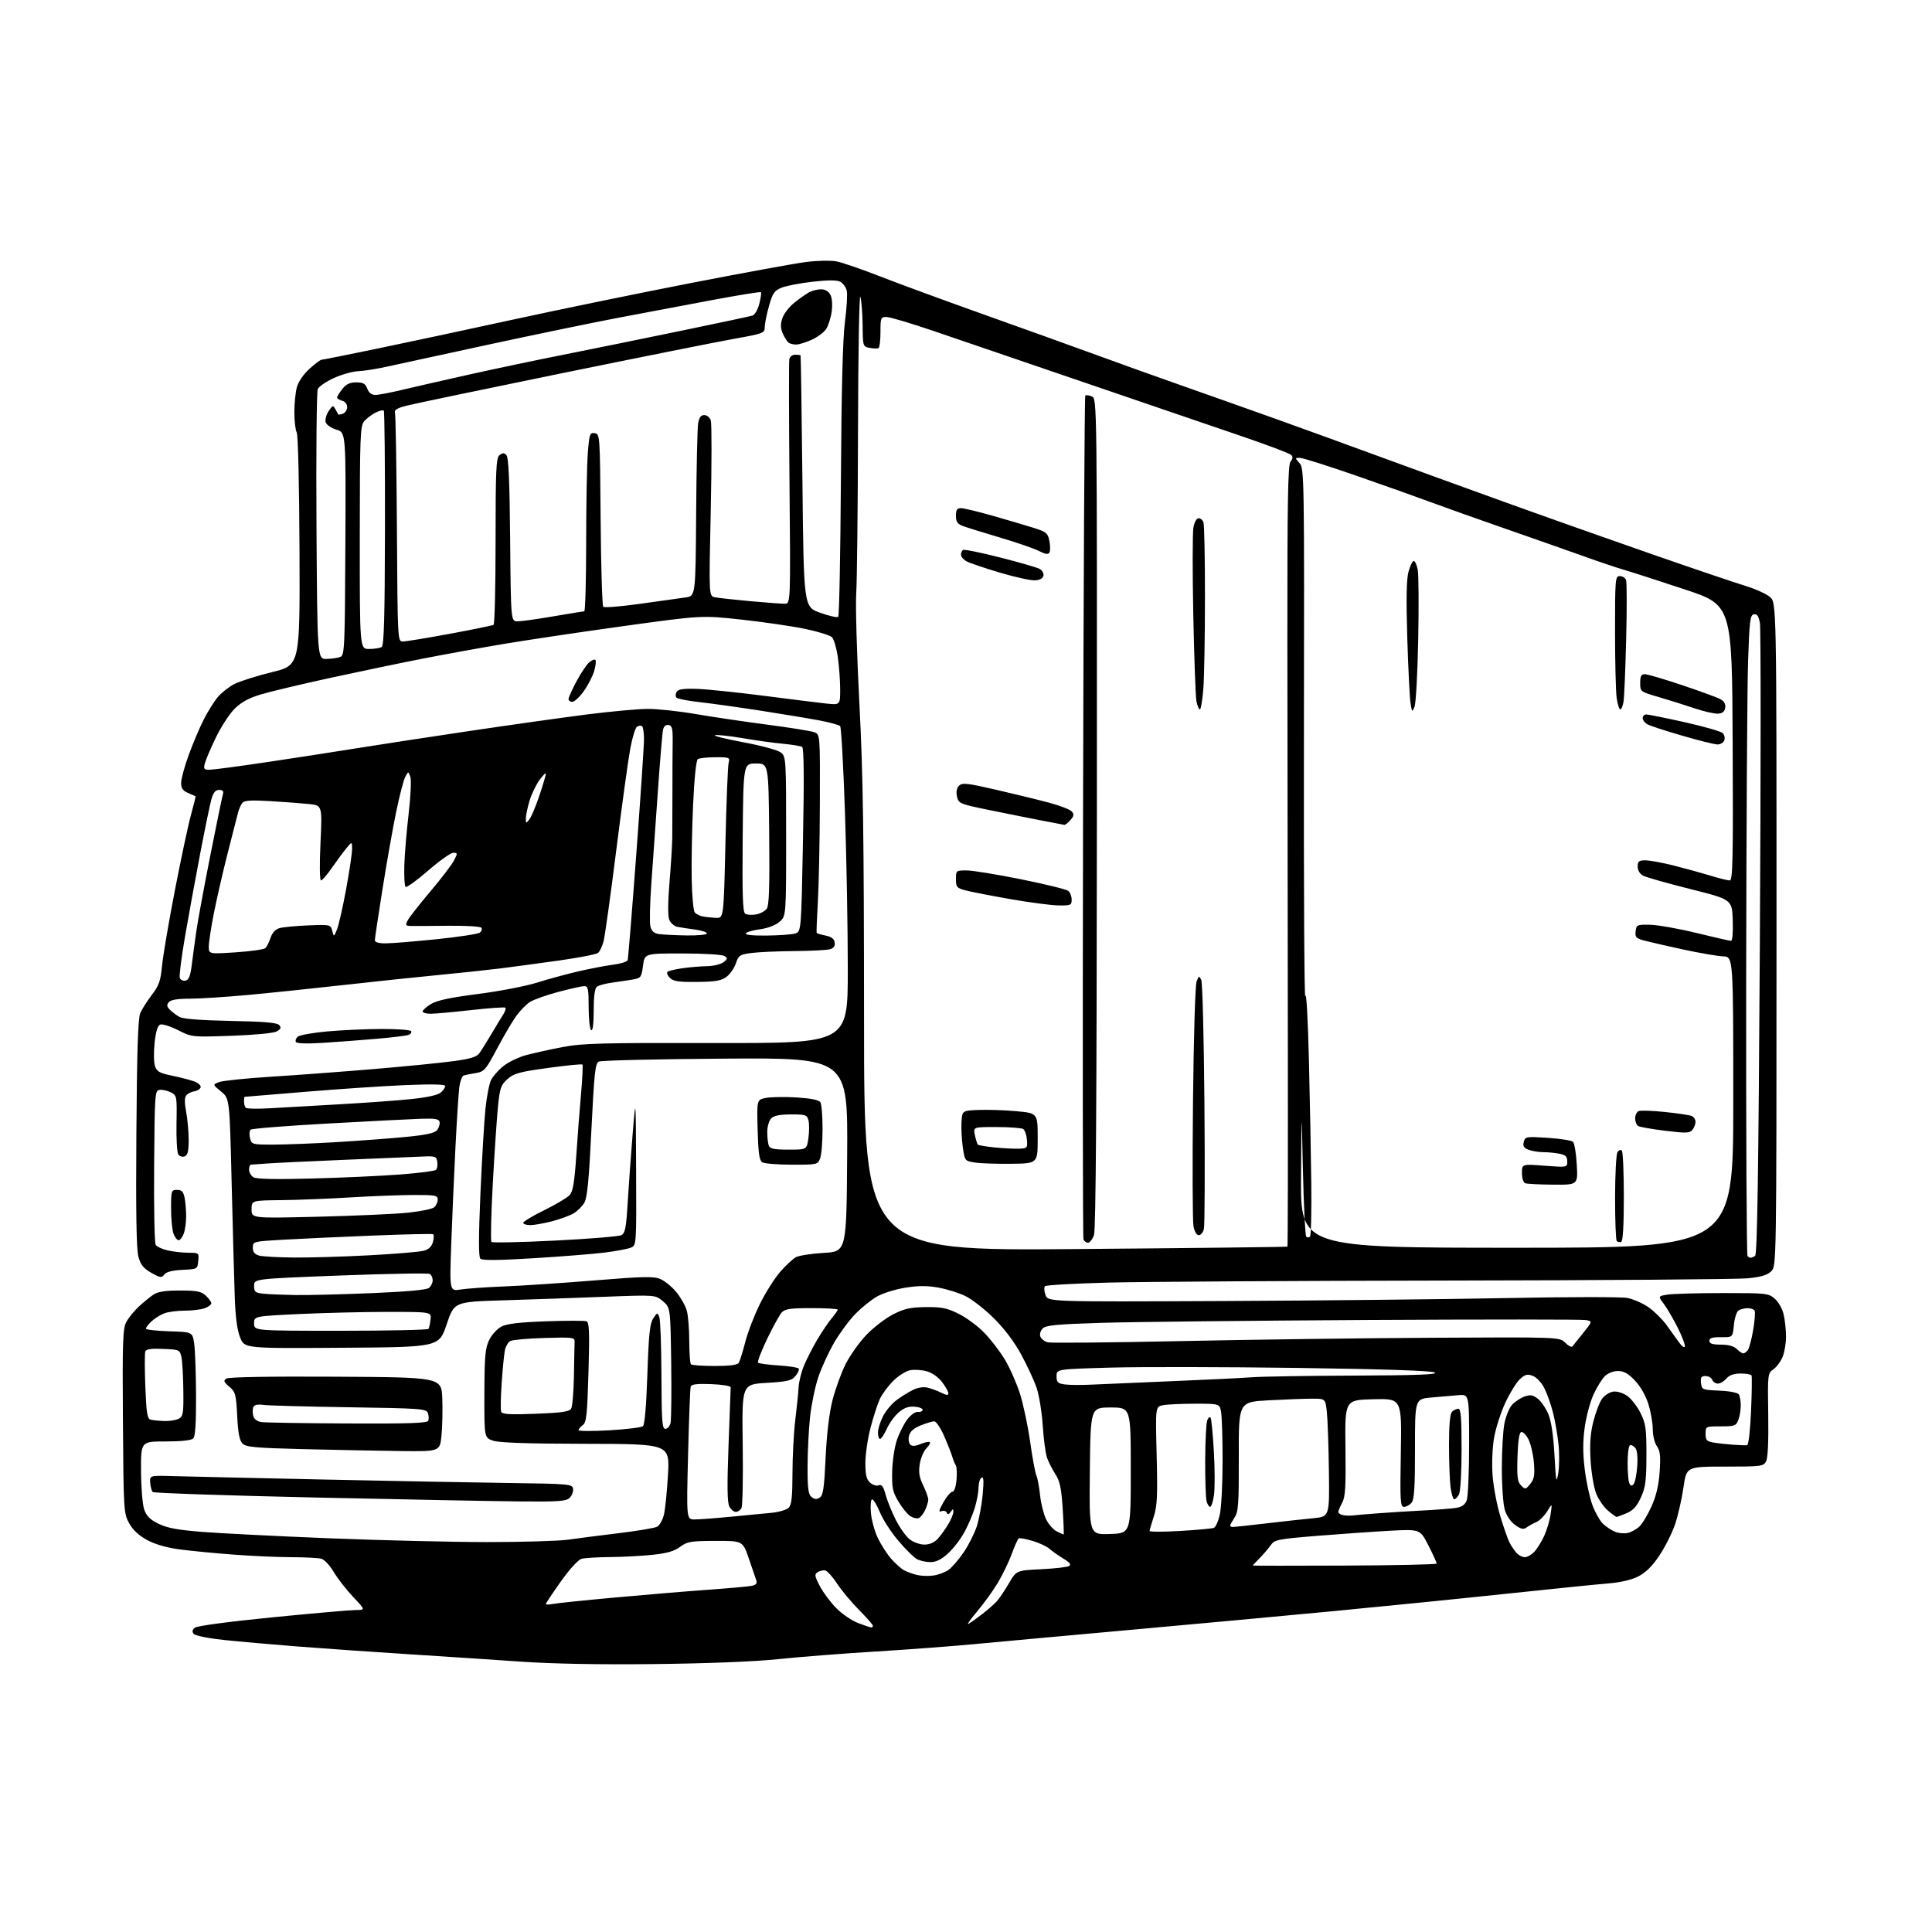 <?xml version="1.0" encoding="UTF-8" standalone="no"?>
<svg 
  version="1.1" 
  xmlns="http://www.w3.org/2000/svg" 
  xmlns:xlink="http://www.w3.org/1999/xlink" 
  xmlns:svg="http://www.w3.org/2000/svg"
  xmlns:rdf="http://www.w3.org/1999/02/22-rdf-syntax-ns#"
  xmlns:cc="http://creativecommons.org/ns#"
  xmlns:dc="http://purl.org/dc/elements/1.1/"
  viewBox="0 0 768 768"
  width="768"
  height="768"
>
<style>svg {background-color: white; }</style>"
<path stroke="none" fill="black" fill-rule="evenodd" d="M260.50,661.49C238.17,661.74 219.81,661.41 207.00,660.52C196.28,659.78 176.03,658.44 162.00,657.55C147.97,656.66 128.18,655.28 118.00,654.48C107.83,653.68 94.67,652.52 88.77,651.89C82.80,651.25 77.58,650.19 77.00,649.50C76.28,648.63 76.41,647.90 77.45,647.04C78.33,646.31 90.72,644.65 108.21,642.92C124.32,641.32 139.25,640.02 141.40,640.01C145.29,640.00 145.29,640.00 140.33,634.75C137.60,631.86 134.15,627.41 132.65,624.86C131.15,622.29 128.94,619.95 127.72,619.62C126.50,619.29 121.20,619.02 115.95,619.01C110.70,619.01 100.35,618.55 92.95,617.99C85.55,617.44 75.88,616.51 71.46,615.92C66.27,615.23 61.68,613.91 58.48,612.18C55.17,610.38 52.81,608.18 51.33,605.50C49.18,601.60 49.12,600.50 48.86,565.00C48.64,533.02 48.81,528.13 50.22,525.50C51.10,523.85 53.33,521.11 55.16,519.40C57.00,517.70 59.61,515.56 60.97,514.65C62.76,513.46 65.68,513.00 71.53,513.00C78.29,513.00 79.98,513.34 81.81,515.04C83.02,516.16 84.00,517.52 84.00,518.06C84.00,518.61 82.85,519.49 81.43,520.02C80.02,520.56 76.45,521.00 73.50,521.00C70.55,521.00 66.86,521.48 65.32,522.07C63.77,522.65 61.49,524.08 60.25,525.24C59.01,526.40 58.00,527.70 58.00,528.14C58.00,528.57 62.16,529.05 67.25,529.21C76.50,529.50 76.50,529.50 77.18,534.00C77.55,536.48 77.89,545.72 77.93,554.55C77.98,565.79 77.64,570.96 76.80,571.80C76.03,572.57 72.09,573.00 65.80,573.00C56.00,573.00 56.00,573.00 56.06,584.75C56.09,591.21 56.65,598.08 57.31,600.00C58.21,602.64 59.61,604.05 63.00,605.71C66.42,607.40 70.62,608.18 80.50,608.96C87.65,609.53 110.38,610.67 131.00,611.50C151.62,612.32 179.89,613.00 193.81,613.00C207.73,613.00 222.13,612.57 225.81,612.05C229.49,611.52 238.57,610.36 245.98,609.46C253.39,608.56 260.24,607.41 261.20,606.90C262.15,606.38 263.36,604.29 263.89,602.23C264.41,600.18 265.15,592.99 265.53,586.25C266.22,574.00 266.22,574.00 232.86,573.94C209.67,573.90 198.43,573.52 196.00,572.69C192.50,571.49 192.50,571.49 192.55,553.99C192.60,539.15 192.88,535.93 194.44,532.71C195.44,530.62 197.64,528.20 199.32,527.34C201.51,526.20 206.48,525.61 217.09,525.24C225.19,524.95 232.42,524.95 233.16,525.23C234.24,525.64 234.39,529.50 233.93,545.50C233.44,562.42 233.12,565.44 231.68,566.49C230.76,567.17 230.00,568.07 230.00,568.50C230.00,568.93 235.51,568.96 242.24,568.57C248.97,568.17 254.97,567.44 255.58,566.94C256.27,566.36 256.93,558.69 257.34,546.33C257.87,530.46 258.32,526.16 259.66,524.11C261.24,521.70 261.36,521.68 262.09,523.54C262.51,524.62 262.89,535.06 262.93,546.75C262.99,564.82 263.22,568.00 264.48,568.00C265.30,568.00 266.22,566.97 266.54,565.71C266.85,564.44 266.98,553.60 266.81,541.62C266.50,519.82 266.50,519.82 263.53,517.27C260.55,514.71 260.55,514.71 240.03,515.50C228.74,515.94 210.74,516.57 200.03,516.90C180.56,517.50 180.56,517.50 177.53,526.50C174.50,535.50 174.50,535.50 135.86,535.76C97.23,536.02 97.23,536.02 95.49,531.76C94.31,528.88 93.62,523.79 93.33,516.00C93.10,509.68 92.55,489.24 92.09,470.59C91.27,436.67 91.27,436.67 87.89,433.91C84.50,431.14 84.50,431.14 87.12,430.14C88.56,429.60 97.79,428.64 107.62,428.02C117.46,427.41 135.85,426.03 148.50,424.97C161.15,423.91 175.49,422.49 180.36,421.81C187.26,420.86 189.54,420.14 190.66,418.54C191.45,417.42 193.57,414.02 195.36,411.00C197.15,407.98 199.24,404.51 200.02,403.30C200.79,402.08 201.19,400.86 200.91,400.57C200.62,400.29 194.56,400.71 187.44,401.51C180.32,402.31 173.04,402.97 171.25,402.98C169.46,402.99 168.00,402.59 168.00,402.08C168.00,401.58 169.48,400.25 171.28,399.14C173.65,397.67 178.86,396.56 190.03,395.12C198.54,394.03 209.10,391.99 213.50,390.60C217.90,389.21 225.32,387.19 230.00,386.11C234.68,385.03 240.89,383.85 243.82,383.47C246.75,383.10 249.31,382.28 249.51,381.65C249.71,381.02 251.26,362.05 252.94,339.50C254.62,316.95 256.00,296.39 256.00,293.81C256.00,291.23 255.64,288.90 255.20,288.62C254.76,288.35 253.87,288.46 253.22,288.86C252.57,289.27 251.37,293.17 250.55,297.55C249.73,301.92 247.22,320.12 244.97,338.00C242.73,355.88 240.46,372.14 239.94,374.13C239.41,376.13 238.43,378.23 237.74,378.79C237.06,379.36 229.97,380.74 222.00,381.85C214.03,382.97 203.68,384.36 199.00,384.95C194.32,385.54 183.30,386.72 174.50,387.56C165.70,388.40 148.60,390.21 136.50,391.57C124.40,392.93 107.30,394.71 98.50,395.52C89.70,396.33 79.29,396.99 75.37,397.00C70.50,397.00 67.88,397.44 67.09,398.39C66.19,399.47 66.30,400.16 67.54,401.40C68.43,402.29 70.13,403.57 71.33,404.24C72.75,405.05 79.78,405.59 91.71,405.83C105.32,406.10 110.19,406.53 111.02,407.52C111.87,408.55 111.62,409.13 109.95,410.03C108.70,410.70 101.02,411.43 92.02,411.74C76.27,412.29 76.27,412.29 70.75,409.49C67.71,407.96 64.54,406.96 63.70,407.28C62.65,407.69 61.95,409.98 61.45,414.60C61.06,418.30 61.13,422.48 61.62,423.87C62.37,425.98 63.53,426.62 68.51,427.63C71.80,428.30 75.77,429.34 77.33,429.93C78.89,430.53 79.98,431.57 79.75,432.26C79.53,432.94 78.40,433.64 77.24,433.81C76.09,433.98 74.66,434.70 74.07,435.41C73.32,436.32 73.30,438.31 74.00,441.99C74.55,444.90 75.00,449.93 75.00,453.17C75.00,457.65 74.62,459.21 73.40,459.68C72.52,460.01 71.38,459.66 70.87,458.90C70.37,458.13 70.04,452.55 70.16,446.50C70.36,435.76 70.31,435.47 67.93,434.24C66.60,433.55 64.60,433.10 63.50,433.24C61.56,433.49 61.49,434.34 61.27,463.50C61.15,480.00 61.42,494.10 61.88,494.82C62.33,495.55 64.46,496.55 66.60,497.05C68.75,497.55 72.44,497.96 74.81,497.98C79.07,498.00 79.12,498.04 78.81,501.25C78.50,504.48 78.47,504.50 72.50,504.79C68.50,504.98 66.11,505.60 65.32,506.64C64.26,508.04 63.71,507.97 60.16,505.97C57.07,504.23 55.93,502.82 55.03,499.62C54.22,496.71 53.98,482.31 54.21,450.50C54.44,417.65 54.86,404.74 55.76,402.70C56.44,401.15 58.51,397.90 60.36,395.47C63.21,391.75 63.85,389.92 64.43,383.78C64.82,379.78 67.14,366.15 69.60,353.50C72.05,340.85 74.94,327.38 76.01,323.56C77.08,319.74 77.85,316.57 77.73,316.51C77.60,316.45 76.26,315.87 74.75,315.22C72.68,314.33 72.00,313.35 72.00,311.21C72.00,309.66 73.35,304.68 75.00,300.16C76.65,295.64 79.32,289.32 80.94,286.12C82.56,282.92 85.09,278.86 86.56,277.11C88.04,275.35 91.04,273.00 93.22,271.89C95.40,270.78 102.14,268.65 108.21,267.16C119.23,264.46 119.23,264.46 119.06,219.06C118.96,192.82 118.49,172.92 117.95,171.90C117.43,170.93 117.00,167.29 117.01,163.82C117.01,160.34 117.47,155.86 118.03,153.85C118.62,151.72 120.70,148.70 123.02,146.60C125.21,144.62 127.38,143.00 127.83,143.00C128.28,143.00 138.30,141.00 150.08,138.56C161.86,136.12 186.02,130.95 203.77,127.08C221.52,123.21 253.31,116.67 274.40,112.56C295.50,108.45 316.31,104.65 320.63,104.12C324.96,103.59 330.30,103.49 332.50,103.90C334.70,104.31 342.57,107.03 350.00,109.93C357.43,112.83 376.10,119.69 391.50,125.17C406.90,130.65 426.93,137.85 436.00,141.17C445.07,144.49 460.60,150.06 470.50,153.53C480.40,157.01 497.27,162.99 508.00,166.83C518.73,170.67 536.27,177.04 547.00,180.99C557.73,184.94 580.23,193.12 597.00,199.17C613.77,205.22 640.77,214.78 657.00,220.42C673.23,226.06 689.75,231.66 693.72,232.86C697.68,234.06 702.12,236.06 703.57,237.30C706.20,239.57 706.20,239.57 706.19,371.42C706.18,503.26 706.18,503.26 704.10,505.34C702.57,506.87 700.11,507.61 694.76,508.15C690.77,508.55 637.33,508.95 576.00,509.04C514.67,509.13 453.62,509.50 440.33,509.86C427.04,510.21 415.82,510.85 415.40,511.27C414.97,511.69 415.06,513.27 415.59,514.77C416.56,517.50 416.56,517.50 486.03,517.18C524.24,517.01 575.08,516.48 599.00,516.00C622.92,515.52 644.46,515.50 646.86,515.95C649.25,516.40 653.06,518.07 655.32,519.66C657.59,521.25 660.80,524.42 662.47,526.71C664.14,528.99 666.37,532.10 667.44,533.62C668.50,535.13 669.54,535.88 669.74,535.27C669.95,534.66 668.69,531.31 666.95,527.83C665.20,524.35 662.72,520.09 661.43,518.37C659.09,515.25 659.09,515.25 662.79,514.63C664.83,514.30 674.69,514.02 684.69,514.01C702.13,514.00 703.00,514.09 705.50,516.25C706.94,517.49 708.52,520.29 709.03,522.50C709.54,524.70 709.96,528.65 709.98,531.28C709.99,533.91 709.37,537.57 708.61,539.40C707.84,541.24 706.18,543.46 704.93,544.34C702.69,545.90 702.65,546.26 702.90,562.39C703.06,573.02 702.76,579.58 702.04,580.92C700.99,582.89 700.09,583.00 685.67,583.00C670.40,583.00 670.40,583.00 669.20,591.31C668.54,595.88 667.04,602.45 665.88,605.90C664.71,609.36 661.90,614.96 659.63,618.35C656.76,622.63 654.19,625.16 651.20,626.67C648.48,628.04 644.08,629.06 639.20,629.45C634.97,629.79 616.88,631.62 599.00,633.52C581.12,635.42 550.08,638.54 530.00,640.46C509.93,642.37 473.25,645.75 448.50,647.98C423.75,650.21 396.30,652.71 387.50,653.55C378.70,654.39 360.93,655.72 348.00,656.51C335.07,657.30 317.75,658.65 309.50,659.52C300.16,660.51 281.68,661.25 260.50,661.49zM346.25,646.93C346.66,646.97 347.00,646.68 347.00,646.28C347.00,645.88 344.51,643.04 341.47,639.97C338.42,636.89 334.48,632.16 332.71,629.45C330.94,626.74 328.82,624.41 327.99,624.26C327.17,624.12 325.82,624.44 325.00,624.97C323.70,625.81 323.83,626.57 325.96,630.60C327.31,633.16 330.27,637.11 332.55,639.38C334.82,641.65 338.66,644.25 341.09,645.18C343.51,646.10 345.84,646.89 346.25,646.93zM385.00,645.52C385.82,645.05 388.30,643.28 390.50,641.58C392.70,639.89 395.30,637.60 396.28,636.50C397.27,635.40 399.41,632.20 401.06,629.38C404.04,624.27 404.04,624.27 413.86,623.79C419.26,623.53 424.26,622.96 424.97,622.52C425.90,621.94 425.25,621.10 422.66,619.54C420.68,618.34 418.22,616.60 417.20,615.68C416.19,614.76 413.17,613.35 410.51,612.55C407.84,611.75 405.35,611.28 404.97,611.52C404.60,611.75 403.34,614.54 402.18,617.72C401.02,620.90 398.51,626.10 396.60,629.27C394.69,632.44 390.96,637.59 388.31,640.71C385.67,643.83 384.18,645.99 385.00,645.52zM219.75,637.60C221.26,637.29 232.18,636.16 244.00,635.08C255.82,633.99 272.48,632.60 281.00,631.99C289.52,631.37 297.56,630.66 298.85,630.39C300.54,630.05 301.05,629.43 300.64,628.20C300.32,627.27 298.98,623.35 297.66,619.50C295.25,612.50 295.25,612.50 284.37,612.53C274.56,612.56 273.19,612.79 270.34,614.91C268.01,616.63 265.09,617.47 259.34,618.07C255.03,618.52 247.45,618.92 242.50,618.96C237.55,619.00 232.47,619.30 231.21,619.64C229.85,620.01 226.50,623.66 222.96,628.64C219.68,633.25 217.00,637.28 217.00,637.59C217.00,637.90 218.24,637.91 219.75,637.60zM371.00,626.30C372.93,626.04 375.62,625.04 377.00,624.09C378.38,623.13 381.13,619.95 383.12,617.01C385.11,614.07 387.46,609.38 388.34,606.58C389.22,603.79 390.25,598.17 390.63,594.09C391.14,588.59 391.02,586.87 390.16,587.40C389.52,587.80 389.00,589.55 388.99,591.31C388.98,593.06 388.32,596.66 387.52,599.31C386.72,601.96 384.84,606.37 383.34,609.11C381.85,611.86 378.91,615.66 376.81,617.55C374.07,620.02 372.07,620.99 369.75,620.96C367.96,620.95 365.54,620.38 364.37,619.71C363.20,619.05 359.94,615.80 357.13,612.50C354.31,609.20 351.02,604.14 349.82,601.25C348.62,598.36 347.21,596.00 346.69,596.00C346.17,596.00 345.95,598.35 346.19,601.30C346.43,604.22 347.69,608.79 348.98,611.45C350.27,614.12 352.66,617.82 354.30,619.69C355.94,621.55 358.23,623.59 359.39,624.21C360.55,624.84 362.85,625.67 364.50,626.07C366.15,626.47 369.07,626.57 371.00,626.30zM534.50,622.34C554.57,622.26 571.04,621.90 571.09,621.55C571.13,621.20 569.67,617.97 567.84,614.38C564.50,607.85 564.50,607.85 552.50,608.50C545.90,608.86 532.91,609.77 523.63,610.52C507.93,611.80 506.65,612.06 505.17,614.20C504.30,615.46 502.33,617.77 500.79,619.33C499.26,620.88 498.00,622.23 498.00,622.33C498.00,622.42 514.43,622.43 534.50,622.34zM606.12,619.00C607.11,619.00 608.82,618.04 609.92,616.86C611.02,615.68 612.77,612.87 613.81,610.61C614.86,608.35 616.02,604.48 616.38,602.00C617.05,597.50 617.05,597.50 615.03,600.77C613.91,602.58 611.99,604.49 610.75,605.02C609.51,605.56 607.77,606.52 606.88,607.16C605.59,608.09 604.66,607.90 602.31,606.22C600.56,604.97 598.87,602.51 598.18,600.19C597.53,598.03 597.00,590.64 597.00,583.77C597.00,576.90 597.46,568.87 598.01,565.94C598.57,563.00 599.97,559.59 601.13,558.36C602.30,557.12 604.52,555.67 606.07,555.12C608.35,554.33 609.38,554.51 611.34,556.05C612.67,557.10 614.56,559.88 615.53,562.23C616.67,565.02 617.51,570.66 617.93,578.50C618.51,589.13 618.68,589.96 619.41,585.74C619.86,583.12 619.92,577.94 619.54,574.24C619.16,570.53 618.18,564.83 617.35,561.56C616.52,558.29 614.96,553.89 613.88,551.77C612.79,549.62 610.77,547.48 609.31,546.93C607.15,546.11 606.27,546.33 604.20,548.22C602.83,549.47 600.23,553.67 598.42,557.54C596.61,561.42 594.59,567.69 593.93,571.48C593.24,575.47 592.98,581.77 593.32,586.44C593.64,590.87 595.02,598.18 596.38,602.68C597.74,607.17 599.39,611.90 600.05,613.18C600.72,614.45 601.94,616.29 602.78,617.25C603.62,618.21 605.12,619.00 606.12,619.00zM367.46,614.00C369.49,614.00 371.40,613.18 372.72,611.75C373.86,610.51 375.74,607.92 376.89,606.00C378.05,604.08 378.99,601.83 378.98,601.00C378.97,599.67 378.85,599.67 377.91,601.00C377.15,602.07 376.71,602.16 376.36,601.31C376.09,600.65 375.15,600.39 374.28,600.72C373.03,601.20 373.19,600.43 375.03,597.17C376.31,594.88 377.92,593.00 378.58,593.00C379.31,593.00 379.97,591.08 380.23,588.25C380.46,585.64 380.34,583.05 379.95,582.50C379.56,581.95 378.92,580.38 378.52,579.00C378.12,577.62 376.65,573.91 375.26,570.75C373.87,567.59 372.12,565.00 371.38,565.00C370.64,565.00 368.23,565.73 366.01,566.61C363.26,567.71 361.79,569.01 361.36,570.69C361.02,572.04 361.23,573.63 361.82,574.22C362.58,574.98 363.78,574.92 365.98,574.01C367.67,573.31 369.31,572.98 369.62,573.28C369.92,573.59 369.30,574.70 368.24,575.76C367.17,576.83 366.00,579.62 365.62,581.97C365.10,585.24 365.41,587.22 366.97,590.44C368.09,592.74 369.00,595.30 369.00,596.12C369.00,596.93 368.44,598.81 367.75,600.28C367.06,601.76 365.92,603.19 365.21,603.47C364.50,603.74 363.02,603.41 361.92,602.73C360.82,602.06 358.70,599.48 357.21,597.00C354.85,593.08 354.52,591.54 354.65,585.00C354.74,580.88 355.57,575.25 356.51,572.50C357.44,569.75 359.30,566.05 360.64,564.27C361.98,562.48 363.84,561.14 364.79,561.27C365.73,561.40 366.62,561.05 366.77,560.50C366.92,559.95 365.52,559.36 363.66,559.20C361.21,558.98 359.46,559.59 357.32,561.39C355.69,562.75 353.54,565.70 352.53,567.94C351.52,570.17 350.31,572.00 349.85,572.00C349.38,572.00 349.00,570.86 349.00,569.46C349.00,568.06 349.90,565.16 350.99,563.02C352.09,560.87 354.45,558.02 356.24,556.68C358.03,555.33 360.96,553.50 362.74,552.60C364.80,551.56 366.99,551.20 368.74,551.62C370.26,551.98 372.74,552.90 374.25,553.67C376.25,554.67 377.00,554.73 377.00,553.87C377.00,553.22 375.87,551.20 374.48,549.39C372.99,547.43 370.50,545.68 368.36,545.09C366.39,544.54 363.40,544.37 361.73,544.70C360.06,545.04 357.06,546.94 355.06,548.94C353.07,550.93 350.70,554.13 349.79,556.03C348.89,557.94 347.22,563.07 346.08,567.44C344.93,571.80 344.00,578.15 344.00,581.53C344.00,586.26 344.43,588.08 345.86,589.37C346.88,590.29 348.42,590.77 349.29,590.44C350.50,589.98 351.15,590.86 352.04,594.14C352.68,596.51 354.49,601.00 356.06,604.12C357.64,607.24 360.13,610.74 361.60,611.90C363.07,613.05 365.71,614.00 367.46,614.00zM422.80,609.99C422.96,609.99 422.80,605.39 422.44,599.75C421.91,591.57 421.33,588.79 419.53,586.00C418.30,584.08 416.80,581.15 416.22,579.50C415.63,577.85 414.86,572.10 414.51,566.73C414.16,561.35 413.05,554.55 412.04,551.61C411.03,548.68 408.27,542.72 405.91,538.39C403.20,533.39 399.22,528.12 395.04,524.00C391.42,520.42 386.36,516.47 383.79,515.21C381.22,513.95 376.34,512.43 372.95,511.83C368.38,511.03 364.91,511.05 359.64,511.92C355.71,512.57 350.70,514.16 348.50,515.45C346.30,516.74 342.55,519.76 340.17,522.15C337.79,524.54 333.99,529.64 331.74,533.47C329.49,537.31 326.59,543.58 325.30,547.40C324.01,551.22 322.52,558.43 321.99,563.42C321.47,568.42 321.03,577.28 321.02,583.13C321.00,591.62 321.32,594.02 322.58,595.07C323.73,596.02 324.63,596.10 325.83,595.34C327.21,594.47 327.62,591.70 328.20,579.39C328.66,569.77 329.63,561.67 330.96,556.50C332.08,552.10 334.43,545.67 336.17,542.20C337.92,538.74 341.65,533.51 344.47,530.57C347.29,527.64 352.05,523.99 355.05,522.46C359.49,520.20 361.90,519.67 368.00,519.59C374.25,519.52 376.42,519.95 381.00,522.21C384.02,523.69 388.61,527.07 391.19,529.71C393.77,532.34 397.50,537.20 399.48,540.50C401.45,543.80 404.16,549.94 405.49,554.14C406.81,558.35 408.62,566.90 409.50,573.14C410.38,579.39 411.49,585.40 411.97,586.50C412.45,587.60 413.11,591.11 413.44,594.30C413.76,597.49 414.81,601.75 415.76,603.77C416.72,605.79 418.62,608.01 420.00,608.71C421.38,609.40 422.63,609.98 422.80,609.99zM441.23,609.79C449.50,609.50 449.50,609.50 449.50,584.50C449.50,559.50 449.50,559.50 441.50,559.50C433.50,559.50 433.50,559.50 433.23,584.79C432.97,610.08 432.97,610.08 441.23,609.79zM647.00,609.38C648.38,609.09 650.47,607.95 651.65,606.85C652.83,605.74 655.01,602.13 656.50,598.82C658.38,594.63 659.37,590.43 659.74,585.01C660.16,578.80 659.94,576.75 658.64,574.89C657.72,573.58 657.00,570.61 657.00,568.12C657.00,565.67 656.21,561.17 655.25,558.12C654.20,554.78 652.07,551.05 649.90,548.78C647.23,545.97 645.50,545.00 643.15,545.00C641.28,545.00 639.15,545.85 637.90,547.10C636.74,548.26 634.72,551.54 633.42,554.40C632.11,557.26 630.55,563.10 629.95,567.38C629.18,572.97 629.18,577.68 629.96,584.10C630.56,589.02 631.94,595.44 633.03,598.36C634.13,601.28 636.03,604.62 637.26,605.78C638.49,606.93 640.63,608.34 642.00,608.90C643.38,609.46 645.62,609.68 647.00,609.38zM469.09,608.58C475.74,608.19 481.78,607.64 482.52,607.35C483.26,607.07 484.35,604.60 484.93,601.87C485.52,599.14 486.00,589.55 486.00,580.58C486.00,571.60 485.72,562.84 485.38,561.12C484.75,558.00 484.75,558.00 475.00,558.00C469.64,558.00 463.91,558.27 462.28,558.59C459.30,559.19 459.30,559.19 459.79,578.53C460.19,594.67 460.00,598.69 458.64,602.87C457.74,605.62 457.00,608.19 457.00,608.58C457.00,608.97 462.44,608.97 469.09,608.58zM490.09,607.00C490.68,607.00 496.65,606.36 503.34,605.57C510.03,604.79 518.42,603.86 522.00,603.52C528.50,602.90 528.50,602.90 528.26,584.70C528.13,574.69 527.76,564.14 527.44,561.25C526.86,556.00 526.86,556.00 521.59,556.00C518.69,556.00 510.93,556.29 504.35,556.64C492.39,557.29 492.39,557.29 492.44,578.93C492.49,597.92 492.29,600.90 490.75,603.25C489.79,604.73 489.00,606.17 489.00,606.46C489.00,606.76 489.49,607.00 490.09,607.00zM276.14,604.00C277.94,604.00 284.38,603.52 290.45,602.93C296.53,602.34 303.86,601.63 306.75,601.36C309.64,601.08 312.68,600.18 313.50,599.36C314.67,598.19 315.00,595.15 315.02,585.68C315.03,578.98 315.53,569.45 316.13,564.50C316.74,559.55 317.33,553.70 317.45,551.50C317.57,549.30 318.51,545.48 319.53,543.00C320.55,540.52 322.88,535.94 324.70,532.82C326.53,529.69 329.14,525.80 330.51,524.17C331.88,522.54 333.00,520.94 333.00,520.61C333.00,520.27 328.34,520.00 322.65,520.00C314.07,520.00 312.04,520.30 310.73,521.75C309.86,522.71 307.25,527.45 304.93,532.28C302.62,537.11 301.00,541.34 301.34,541.68C301.69,542.02 305.36,542.52 309.51,542.78C313.65,543.05 317.26,543.61 317.52,544.03C317.78,544.45 317.20,545.77 316.23,546.96C314.72,548.83 313.12,549.21 304.69,549.72C294.91,550.30 294.91,550.30 295.24,574.16C295.42,587.28 295.20,598.69 294.74,599.51C294.28,600.33 293.26,601.00 292.49,601.00C291.71,601.00 290.55,600.04 289.92,598.86C289.09,597.29 289.00,590.73 289.60,574.61C290.05,562.45 290.44,552.05 290.46,551.50C290.48,550.94 287.08,550.37 282.73,550.21C277.06,549.99 274.86,550.26 274.56,551.21C274.34,551.92 273.87,564.09 273.52,578.25C272.87,604.00 272.87,604.00 276.14,604.00zM538.00,602.39C539.38,602.23 544.10,601.83 548.50,601.51C552.90,601.18 560.77,600.69 566.00,600.42C571.23,600.15 576.98,599.69 578.80,599.41C581.13,599.04 582.37,598.16 583.05,596.38C583.57,595.00 584.00,584.95 584.00,574.06C584.00,554.25 584.00,554.25 579.75,554.60C577.41,554.80 572.57,555.22 568.98,555.53C562.47,556.11 562.47,556.11 562.48,575.89C562.50,591.21 562.19,596.06 561.13,597.34C560.37,598.25 559.02,599.00 558.12,599.00C556.64,599.00 556.51,596.90 556.85,577.47C557.22,555.93 557.22,555.93 545.91,556.22C534.60,556.50 534.60,556.50 534.84,575.50C535.03,591.03 534.80,595.02 533.54,597.36C532.69,598.94 532.00,600.59 532.00,601.04C532.00,601.49 532.79,602.04 533.75,602.27C534.71,602.50 536.62,602.56 538.00,602.39zM642.61,603.00C642.36,603.00 640.82,601.88 639.19,600.50C637.56,599.13 635.45,596.09 634.52,593.75C633.58,591.41 632.57,585.45 632.28,580.50C631.89,573.94 632.19,569.73 633.40,565.00C634.30,561.42 635.87,557.38 636.87,556.00C637.88,554.62 639.89,553.36 641.35,553.18C642.87,553.00 645.25,553.75 646.92,554.94C648.52,556.08 650.88,559.15 652.16,561.76C654.22,565.94 654.50,567.92 654.48,578.50C654.46,588.68 654.12,591.22 652.27,595.28C650.64,598.86 649.19,600.44 646.57,601.53C644.64,602.34 642.86,603.00 642.61,603.00zM481.06,599.00C480.60,599.00 479.96,597.99 479.63,596.75C479.30,595.51 479.05,588.20 479.08,580.50C479.12,572.80 479.48,565.63 479.90,564.57C480.31,563.50 480.92,563.06 481.24,563.57C481.56,564.09 482.14,570.20 482.54,577.15C482.93,584.10 482.95,591.86 482.57,594.39C482.19,596.93 481.51,599.00 481.06,599.00zM207.18,596.85C197.46,596.77 160.70,596.06 125.50,595.29C90.30,594.51 61.14,593.52 60.71,593.10C60.28,592.67 59.83,591.01 59.71,589.41C59.50,586.50 59.50,586.50 69.00,586.78C74.22,586.93 100.55,587.53 127.50,588.11C154.45,588.69 187.97,589.32 202.00,589.51C226.36,589.84 227.51,589.94 227.80,591.80C227.97,592.87 227.38,594.48 226.48,595.38C225.09,596.76 222.30,596.98 207.18,596.85zM578.10,596.00C577.64,596.00 576.99,593.91 576.64,591.36C576.29,588.81 576.00,581.25 576.00,574.56C576.00,566.44 576.40,562.00 577.20,561.20C577.86,560.54 578.99,560.00 579.70,560.00C580.71,560.00 581.00,563.55 581.00,576.07C581.00,585.23 580.56,592.96 579.96,594.07C579.40,595.13 578.56,596.00 578.10,596.00zM608.31,589.87C609.88,587.93 610.14,586.40 609.75,581.45C609.48,578.13 608.50,573.94 607.57,572.14C606.64,570.34 605.35,569.05 604.69,569.27C603.91,569.53 603.40,572.94 603.22,579.22C602.98,587.20 603.22,589.07 604.66,590.51C606.29,592.15 606.49,592.12 608.31,589.87zM649.32,590.08C649.90,589.50 650.57,586.32 650.81,583.01C651.09,579.12 650.81,576.47 650.01,575.51C649.33,574.69 648.37,574.27 647.89,574.57C647.40,574.87 647.00,577.98 647.00,581.48C647.00,584.97 647.28,588.58 647.63,589.49C648.08,590.64 648.58,590.82 649.32,590.08zM159.17,576.81C150.55,576.70 133.28,576.37 120.78,576.06C101.47,575.58 97.82,575.25 96.41,573.84C95.19,572.62 94.63,569.73 94.29,562.84C93.85,554.25 93.60,553.32 91.16,551.24C88.91,549.33 88.73,548.82 90.00,548.00C90.93,547.39 107.42,547.11 133.50,547.26C175.50,547.50 175.50,547.50 175.82,556.00C175.99,560.67 175.84,567.31 175.49,570.75C174.84,577.00 174.84,577.00 159.17,576.81zM694.50,574.49C695.08,574.40 695.74,568.66 696.07,560.92C696.39,553.54 696.47,547.16 696.26,546.75C696.05,546.34 694.10,546.00 691.93,546.00C689.22,546.00 687.44,546.63 686.27,548.00C685.33,549.10 683.80,550.00 682.88,550.00C681.97,550.00 680.95,549.33 680.64,548.50C680.32,547.67 679.12,547.00 677.96,547.00C676.27,547.00 675.93,547.52 676.18,549.75C676.49,552.42 676.69,552.51 683.47,552.80C687.49,552.97 690.77,553.61 691.21,554.30C691.63,554.96 691.98,556.93 691.98,558.68C691.99,560.44 691.56,563.02 691.02,564.43C690.13,566.80 689.57,567.00 684.02,567.00C678.02,567.00 678.00,567.01 678.00,569.95C678.00,572.51 678.44,572.98 681.25,573.45C683.04,573.75 686.52,574.14 689.00,574.31C691.48,574.49 693.95,574.57 694.50,574.49zM138.14,565.85C162.65,565.97 169.89,565.72 170.25,564.75C170.51,564.06 170.43,562.68 170.08,561.68C169.47,560.00 167.26,559.84 138.96,559.41C122.21,559.16 106.86,558.75 104.86,558.48C102.31,558.15 101.05,558.43 100.67,559.41C100.38,560.18 100.38,561.73 100.67,562.85C101.00,564.09 102.24,565.05 103.85,565.29C105.31,565.52 120.74,565.77 138.14,565.85zM65.32,564.88C67.41,564.95 70.00,564.53 71.07,563.96C72.80,563.04 72.99,561.86 72.88,552.71C72.82,547.10 72.48,541.15 72.13,539.50C71.50,536.57 71.33,536.49 64.87,536.21C60.15,536.00 58.11,536.29 57.76,537.21C57.49,537.92 57.50,544.22 57.77,551.20C58.18,561.79 58.54,563.98 59.88,564.34C60.77,564.57 63.22,564.82 65.32,564.88zM212.91,562.00C223.13,561.61 226.29,561.16 227.02,560.00C227.54,559.17 228.05,553.21 228.15,546.75C228.25,540.29 228.37,534.21 228.42,533.25C228.49,531.66 227.42,531.53 216.50,531.86C209.90,532.05 203.77,532.60 202.88,533.07C201.99,533.54 201.01,535.22 200.69,536.81C200.37,538.39 199.80,544.22 199.42,549.76C199.04,555.31 198.95,560.44 199.23,561.17C199.63,562.22 202.52,562.39 212.91,562.00zM434.50,550.39C438.90,550.17 453.30,549.55 466.50,549.01C479.70,548.47 493.65,547.79 497.50,547.49C501.35,547.19 519.73,546.89 538.35,546.82C563.24,546.72 571.71,546.40 570.35,545.60C569.13,544.88 550.71,544.26 516.00,543.77C487.12,543.37 453.71,543.31 441.75,543.64C420.00,544.25 420.00,544.25 420.00,547.06C420.00,549.47 420.46,549.94 423.25,550.33C425.04,550.59 430.10,550.61 434.50,550.39zM284.11,543.00C290.04,543.00 293.14,542.60 293.67,541.75C294.10,541.06 295.26,537.35 296.25,533.50C297.23,529.65 299.86,522.81 302.10,518.30C304.33,513.79 307.97,508.04 310.18,505.53C312.39,503.02 315.17,500.42 316.35,499.77C317.53,499.11 322.55,498.33 327.50,498.04C336.50,497.50 336.50,497.50 336.76,459.00C337.02,420.50 337.02,420.50 288.32,420.82C261.53,420.99 238.88,421.53 237.99,422.00C236.62,422.74 236.18,426.82 235.09,449.19C234.11,469.28 233.44,476.12 232.27,478.11C231.42,479.55 229.50,481.46 228.00,482.34C226.49,483.23 222.64,484.64 219.42,485.48C216.21,486.32 212.32,487.00 210.79,487.00C209.26,487.00 208.00,486.59 208.00,486.09C208.00,485.58 211.76,483.33 216.36,481.07C220.96,478.81 225.49,476.11 226.43,475.07C227.76,473.61 228.35,470.06 229.08,459.34C229.59,451.73 230.45,440.58 230.99,434.57C231.53,428.56 231.76,423.43 231.51,423.17C231.25,422.92 225.11,423.52 217.85,424.52C206.44,426.09 204.26,426.69 201.73,428.95C199.10,431.30 198.70,432.47 197.94,440.00C197.48,444.63 196.55,458.45 195.88,470.71C195.21,482.97 194.98,493.31 195.36,493.69C195.74,494.07 207.12,493.83 220.66,493.15C234.19,492.48 246.06,491.50 247.03,490.98C248.50,490.20 248.92,488.04 249.50,478.27C249.89,471.80 250.77,459.52 251.47,451.00C252.74,435.50 252.74,435.50 252.87,465.27C253.00,495.04 253.00,495.04 250.75,495.97C249.51,496.48 244.82,497.36 240.33,497.92C235.83,498.48 223.12,499.49 212.08,500.17C198.05,501.03 191.68,501.08 190.95,500.35C190.22,499.62 190.23,491.79 190.98,474.40C191.58,460.70 192.48,445.57 192.97,440.77C193.47,435.96 194.47,430.83 195.19,429.36C195.91,427.89 198.12,425.38 200.10,423.79C202.07,422.20 206.12,420.25 209.10,419.44C212.07,418.64 218.55,417.20 223.50,416.25C231.39,414.72 238.95,414.52 284.75,414.61C337.00,414.71 337.00,414.71 337.01,385.61C337.02,369.60 336.51,341.43 335.89,323.00C335.26,304.57 334.40,289.12 333.98,288.65C333.55,288.19 329.92,287.18 325.90,286.41C321.88,285.65 311.37,283.90 302.55,282.53C293.72,281.16 282.74,279.63 278.15,279.12C273.56,278.61 269.41,277.81 268.94,277.34C268.46,276.86 268.48,275.84 268.98,275.04C269.65,273.96 271.67,273.66 277.06,273.84C281.02,273.98 292.86,275.20 303.38,276.55C313.89,277.91 325.09,279.30 328.25,279.65C334.00,280.28 334.00,280.28 333.98,273.89C333.97,270.38 333.54,264.62 333.03,261.09C332.52,257.56 331.48,254.06 330.72,253.30C329.96,252.54 325.10,251.04 319.92,249.97C314.74,248.89 303.40,247.25 294.72,246.30C278.94,244.59 278.94,244.59 247.72,248.90C230.55,251.28 208.85,254.52 199.50,256.10C190.15,257.68 175.75,260.31 167.50,261.93C159.25,263.54 143.05,266.92 131.50,269.43C119.95,271.94 107.44,274.91 103.71,276.04C98.83,277.51 95.87,279.13 93.21,281.79C91.17,283.84 87.82,289.01 85.76,293.28C83.71,297.56 81.74,302.17 81.40,303.53C80.87,305.64 81.13,306.00 83.19,306.00C84.51,306.00 94.57,304.67 105.55,303.04C116.52,301.41 132.47,298.95 141.00,297.57C149.53,296.19 170.00,293.06 186.50,290.60C203.00,288.15 224.15,285.17 233.50,283.98C242.85,282.80 253.65,281.81 257.50,281.80C261.35,281.78 269.90,282.70 276.50,283.84C283.10,284.98 295.90,286.87 304.94,288.05C313.98,289.23 322.42,290.59 323.69,291.07C326.00,291.95 326.00,291.95 325.91,319.23C325.86,334.23 325.50,351.90 325.11,358.50C324.72,365.10 324.51,370.66 324.65,370.87C324.79,371.07 326.38,371.53 328.20,371.90C330.50,372.37 331.59,373.20 331.80,374.66C332.02,376.12 331.42,376.92 329.80,377.36C328.54,377.70 322.10,378.02 315.50,378.07C308.90,378.13 301.29,378.47 298.59,378.84C294.10,379.44 293.57,379.80 292.52,382.94C291.88,384.84 290.20,387.25 288.79,388.31C286.72,389.86 284.42,390.25 277.11,390.33C269.80,390.41 267.67,390.10 266.31,388.74C265.38,387.81 264.94,386.73 265.32,386.34C265.71,385.95 268.38,385.30 271.26,384.89C274.14,384.48 278.55,384.11 281.06,384.07C283.57,384.03 286.49,383.33 287.56,382.52C289.24,381.24 289.30,380.90 288.00,380.03C287.16,379.47 279.81,379.02 271.38,379.02C256.26,379.00 256.26,379.00 255.61,383.89C255.00,388.45 254.74,388.82 251.73,389.34C249.95,389.65 246.25,390.20 243.50,390.58C240.75,390.95 237.94,391.70 237.25,392.25C236.43,392.90 236.00,396.13 236.00,401.68C236.00,407.05 235.64,409.89 235.00,409.50C234.45,409.16 234.00,405.08 234.00,400.44C234.00,393.07 233.78,392.00 232.25,392.00C231.29,392.01 226.61,393.05 221.86,394.32C217.10,395.59 212.03,397.40 210.59,398.35C209.14,399.30 206.72,401.78 205.21,403.88C203.69,405.97 200.27,411.79 197.60,416.82C193.08,425.33 192.49,426.00 189.12,426.56C187.13,426.89 184.97,427.32 184.32,427.52C183.67,427.72 182.89,429.82 182.58,432.19C182.28,434.56 181.59,445.27 181.05,456.00C180.50,466.73 179.76,484.01 179.38,494.40C178.70,513.30 178.70,513.30 183.10,512.60C185.52,512.21 193.35,511.66 200.50,511.37C207.65,511.09 223.81,510.01 236.41,508.98C255.73,507.40 259.82,507.31 262.49,508.43C264.23,509.16 267.09,511.49 268.85,513.63C270.60,515.76 272.48,519.08 273.01,521.00C273.55,522.92 273.99,528.36 273.99,533.08C274.00,537.80 274.30,541.97 274.67,542.33C275.03,542.70 279.28,543.00 284.11,543.00zM692.95,538.00C693.39,538.00 694.20,537.44 694.75,536.75C695.30,536.06 696.28,532.45 696.91,528.71C697.55,524.98 697.80,521.49 697.48,520.96C697.15,520.43 695.90,520.01 694.69,520.02C693.49,520.02 691.88,520.43 691.11,520.91C690.35,521.39 689.51,524.00 689.25,526.70C688.78,531.61 688.78,531.61 684.14,531.56C680.66,531.51 679.50,531.87 679.50,533.00C679.50,534.11 680.68,534.50 684.09,534.51C687.09,534.52 689.27,535.13 690.41,536.26C691.36,537.22 692.51,538.00 692.95,538.00zM625.04,535.24C625.38,534.83 627.32,532.42 629.35,529.87C633.04,525.24 633.04,525.24 630.41,524.74C628.96,524.46 589.91,524.45 543.64,524.71C497.36,524.97 449.72,525.48 437.77,525.85C420.05,526.40 415.76,526.81 414.49,528.08C413.60,528.98 413.20,530.37 413.57,531.33C413.93,532.26 415.26,533.28 416.53,533.60C417.80,533.92 441.26,533.70 468.67,533.12C496.08,532.53 541.32,531.93 569.22,531.78C619.93,531.50 619.93,531.50 622.18,533.74C623.41,534.97 624.70,535.65 625.04,535.24zM135.44,529.00C154.38,529.00 170.09,528.66 170.34,528.25C170.59,527.84 170.96,526.15 171.15,524.50C171.50,521.50 171.50,521.50 154.00,521.50C144.38,521.50 128.51,521.89 118.75,522.36C101.00,523.21 101.00,523.21 101.00,526.11C101.00,529.00 101.00,529.00 135.44,529.00zM117.50,514.80C122.45,514.87 136.09,514.53 147.80,514.04C161.69,513.47 169.61,512.74 170.55,511.96C171.35,511.30 172.00,509.94 172.00,508.94C172.00,507.94 171.49,506.80 170.87,506.42C170.25,506.03 154.27,506.31 135.37,507.03C101.00,508.35 101.00,508.35 101.00,511.11C101.00,513.57 101.42,513.92 104.75,514.27C106.81,514.49 112.55,514.72 117.50,514.80zM117.00,499.89C123.33,499.94 136.82,499.54 147.00,498.99C157.18,498.45 166.82,497.64 168.44,497.19C170.45,496.64 171.61,495.53 172.11,493.70C172.50,492.22 172.53,490.83 172.16,490.62C171.80,490.40 160.93,490.65 148.00,491.17C135.07,491.69 119.10,492.42 112.50,492.81C100.61,493.49 100.50,493.52 100.50,495.95C100.50,497.72 101.20,498.60 103.00,499.11C104.38,499.49 110.67,499.84 117.00,499.89zM695.92,499.98C696.24,499.98 697.03,499.64 697.67,499.23C698.54,498.67 699.02,467.36 699.57,374.95C699.97,307.00 699.98,249.72 699.59,247.64C699.07,244.84 698.45,243.96 697.19,244.20C695.70,244.48 695.43,246.73 694.88,263.01C694.54,273.18 694.20,330.36 694.13,390.08C694.06,449.80 694.30,498.97 694.67,499.33C695.03,499.70 695.60,499.99 695.92,499.98zM427.50,496.52C473.70,496.14 511.63,495.70 511.78,495.55C511.94,495.39 512.01,456.84 511.93,409.88C511.86,362.92 511.78,293.13 511.75,254.78C511.72,198.88 511.97,184.75 513.01,183.49C513.96,182.34 514.02,181.62 513.21,180.81C512.61,180.21 503.87,176.91 493.81,173.48C483.74,170.05 455.48,160.40 431.00,152.02C406.52,143.65 379.36,134.36 370.62,131.40C361.89,128.43 353.68,126.00 352.37,126.00C350.14,126.00 350.00,126.35 350.00,131.94C350.00,135.21 349.66,138.09 349.24,138.35C348.83,138.61 347.25,138.58 345.74,138.29C343.01,137.77 343.00,137.72 342.90,129.13C342.85,124.39 342.44,119.38 342.00,118.00C341.56,116.62 341.14,140.70 341.07,171.50C341.00,202.30 340.68,231.32 340.36,236.00C340.05,240.68 340.61,260.25 341.61,279.50C343.10,308.05 343.44,331.33 343.47,405.85C343.50,497.21 343.50,497.21 427.50,496.52zM603.00,496.00C689.00,496.00 689.00,496.00 689.00,438.16C689.00,380.33 689.00,380.33 685.02,380.17C682.83,380.09 675.74,378.87 669.27,377.48C662.80,376.08 655.78,374.47 653.69,373.91C650.34,373.01 649.92,372.56 650.19,370.19C650.49,367.62 650.74,367.50 656.00,367.61C659.02,367.68 667.27,369.14 674.33,370.86C681.38,372.59 687.59,374.00 688.12,374.00C688.68,374.00 688.96,370.59 688.79,365.79C688.50,357.57 688.50,357.57 671.92,353.41C662.81,351.13 654.37,348.73 653.17,348.09C651.84,347.38 651.00,345.97 651.00,344.46C651.00,342.38 651.47,342.00 654.08,342.00C655.78,342.00 660.84,342.93 665.33,344.06C669.83,345.20 676.36,347.00 679.86,348.06C683.35,349.13 686.84,350.00 687.61,350.00C688.80,350.00 688.98,341.69 688.76,295.25C688.50,240.51 688.50,240.51 669.50,234.23C659.05,230.77 648.25,227.29 645.50,226.49C642.75,225.70 635.55,223.27 629.50,221.10C623.45,218.93 609.50,214.03 598.50,210.20C587.50,206.38 574.23,201.65 569.00,199.71C563.77,197.76 550.32,192.98 539.11,189.08C527.89,185.19 517.81,182.00 516.70,182.00C514.72,182.00 514.72,182.03 516.60,184.11C518.45,186.15 518.50,189.26 518.33,292.86C518.23,351.51 518.48,397.93 518.88,396.00C519.30,393.99 519.91,404.86 520.32,421.50C520.71,437.45 521.13,459.57 521.26,470.66C521.39,481.75 521.16,491.17 520.75,491.58C520.34,491.99 519.66,492.00 519.25,491.58C518.84,491.17 518.25,479.28 517.93,465.17C517.37,439.50 517.37,439.50 517.18,467.75C517.00,496.00 517.00,496.00 603.00,496.00zM432.51,494.00C431.80,494.00 430.98,493.40 430.70,492.67C430.42,491.94 430.34,416.30 430.53,324.58C430.71,232.85 431.11,157.56 431.42,157.25C431.73,156.94 432.91,157.10 434.04,157.61C436.10,158.53 436.10,158.53 436.03,323.19C435.97,437.60 435.62,488.79 434.88,490.92C434.29,492.62 433.22,494.00 432.51,494.00zM644.44,493.69C643.85,493.88 643.07,493.73 642.69,493.35C642.31,492.98 642.01,485.20 642.02,476.08C642.02,466.96 642.45,458.84 642.96,458.03C643.47,457.22 644.25,456.92 644.70,457.36C645.14,457.80 645.50,466.08 645.50,475.75C645.50,487.27 645.13,493.45 644.44,493.69zM71.00,493.00C70.42,493.00 69.51,491.85 68.98,490.43C68.44,489.02 68.00,484.52 68.00,480.43C68.00,473.28 68.09,473.00 70.38,473.00C72.23,473.00 72.89,473.68 73.38,476.12C73.72,477.84 74.00,481.19 74.00,483.56C74.00,485.93 73.56,489.02 73.02,490.43C72.49,491.85 71.58,493.00 71.00,493.00zM476.53,491.00C475.67,491.00 474.82,489.56 474.43,487.47C474.06,485.52 473.98,463.36 474.23,438.22C474.50,411.83 475.12,391.48 475.68,390.09C476.60,387.83 476.72,387.80 477.53,389.59C478.01,390.64 478.57,412.81 478.78,438.84C479.00,464.88 478.90,487.27 478.57,488.59C478.23,489.92 477.32,491.00 476.53,491.00zM126.75,483.66C141.46,483.29 157.48,482.57 162.33,482.05C167.19,481.53 171.80,480.58 172.58,479.93C173.36,479.28 174.00,477.91 174.00,476.88C174.00,475.17 173.13,475.00 164.25,475.03C158.89,475.04 147.61,475.48 139.19,475.99C130.77,476.51 118.51,477.00 111.94,477.07C100.00,477.20 100.00,477.20 100.00,480.76C100.00,484.32 100.00,484.32 126.75,483.66zM617.38,470.92C611.95,470.88 606.94,470.62 606.25,470.34C605.56,470.06 605.00,468.23 605.00,466.27C605.00,462.71 605.00,462.71 614.00,463.39C623.00,464.07 623.00,464.07 623.00,461.66C623.00,459.76 622.34,459.12 619.88,458.62C618.16,458.28 615.26,458.00 613.44,458.00C611.62,458.00 609.01,457.57 607.64,457.05C605.73,456.33 605.29,455.61 605.73,453.92C606.28,451.81 606.65,451.75 615.30,452.31C620.24,452.63 624.75,453.35 625.31,453.91C625.87,454.47 626.54,458.54 626.79,462.96C627.26,471.00 627.26,471.00 617.38,470.92zM124.00,468.48C135.82,468.17 151.57,467.45 159.00,466.88C166.43,466.32 172.88,465.49 173.33,465.04C173.79,464.60 174.02,463.17 173.83,461.87C173.52,459.67 173.10,459.52 168.00,459.74C164.97,459.87 151.25,460.45 137.50,461.02C123.75,461.59 109.80,462.25 106.50,462.49C103.20,462.73 100.16,462.94 99.75,462.96C99.34,462.98 99.00,463.88 99.00,464.95C99.00,466.02 99.79,467.39 100.75,467.98C101.94,468.71 109.43,468.87 124.00,468.48zM314.77,462.98C309.12,462.98 303.82,462.54 303.00,462.02C301.84,461.29 301.43,458.39 301.17,449.10C300.84,437.12 300.84,437.12 304.54,436.43C306.57,436.05 312.07,435.97 316.75,436.26C322.32,436.61 325.55,437.26 326.11,438.15C326.58,438.89 326.98,443.63 326.98,448.68C326.99,453.74 326.56,459.02 326.02,460.43C325.06,462.96 324.89,463.00 314.77,462.98zM402.00,462.62C396.23,462.69 389.70,462.47 387.51,462.12C383.54,461.50 383.52,461.47 382.72,456.00C382.29,452.98 382.06,448.48 382.21,446.00C382.50,441.50 382.50,441.50 389.00,441.22C392.57,441.07 399.32,441.29 404.00,441.72C412.50,442.50 412.50,442.50 412.50,452.50C412.50,462.50 412.50,462.50 402.00,462.62zM313.47,457.00C320.73,457.00 320.73,457.00 321.36,452.40C321.71,449.87 321.72,446.72 321.39,445.40C320.83,443.18 320.30,443.00 314.46,443.00C310.05,443.00 307.67,443.47 306.57,444.57C305.69,445.46 305.00,447.83 305.00,449.99C305.00,452.11 305.27,454.55 305.61,455.42C306.08,456.66 307.78,457.00 313.47,457.00zM405.00,456.62C408.36,456.50 408.49,456.36 408.22,453.04C408.06,451.14 407.39,449.23 406.72,448.80C406.05,448.38 401.30,448.02 396.17,448.02C386.84,448.00 386.84,448.00 387.54,451.25C387.92,453.04 388.44,454.73 388.70,455.00C388.96,455.27 391.94,455.78 395.33,456.12C398.72,456.46 403.07,456.69 405.00,456.62zM108.77,455.00C113.57,454.99 124.92,454.54 134.00,454.00C143.07,453.45 155.45,452.52 161.50,451.93C169.63,451.13 172.83,450.42 173.78,449.19C174.48,448.28 174.92,446.85 174.75,446.02C174.50,444.81 173.02,444.54 167.47,444.72C163.64,444.84 147.00,445.69 130.50,446.61C114.00,447.52 100.11,448.62 99.62,449.06C99.14,449.50 99.04,451.01 99.39,452.43C100.02,454.95 100.22,455.00 108.77,455.00zM672.75,449.14C671.66,450.47 670.25,450.51 661.91,449.49C656.64,448.85 651.80,447.99 651.16,447.60C650.52,447.20 650.00,445.83 650.00,444.55C650.00,443.26 650.65,441.97 651.44,441.66C652.23,441.36 656.89,441.52 661.80,442.03C666.70,442.54 671.46,443.24 672.36,443.58C673.26,443.93 674.00,444.98 674.00,445.92C674.00,446.85 673.44,448.30 672.75,449.14zM107.46,440.54C112.43,440.23 124.83,439.53 135.00,438.97C145.18,438.40 158.00,437.47 163.50,436.90C169.97,436.22 174.12,435.29 175.25,434.27C176.21,433.40 177.00,432.24 177.00,431.69C177.00,431.03 171.53,430.91 161.25,431.34C152.59,431.70 134.70,432.90 121.50,434.00C108.30,435.10 97.39,436.00 97.25,436.00C97.11,436.00 97.00,436.82 97.00,437.83C97.00,438.84 97.32,439.99 97.71,440.38C98.10,440.77 102.49,440.84 107.46,440.54zM128.37,414.55C122.07,414.95 118.01,414.83 117.63,414.21C117.30,413.67 117.64,412.71 118.40,412.08C119.16,411.45 124.44,410.51 130.14,410.00C135.84,409.49 145.54,409.05 151.69,409.03C157.85,409.02 163.13,409.40 163.44,409.90C163.74,410.39 163.29,411.06 162.43,411.39C161.58,411.71 155.85,412.42 149.69,412.94C143.54,413.47 133.94,414.20 128.37,414.55zM73.74,389.81C75.07,389.56 75.67,388.02 76.24,383.49C76.65,380.19 77.47,374.12 78.07,370.00C78.66,365.88 81.16,352.38 83.61,340.00C86.06,327.62 88.31,316.71 88.60,315.75C88.99,314.48 88.58,314.00 87.11,314.00C85.64,314.00 84.81,315.00 84.03,317.75C83.45,319.81 81.41,329.68 79.51,339.67C77.60,349.66 74.89,364.50 73.49,372.63C72.09,380.77 71.18,388.04 71.47,388.79C71.76,389.53 72.78,390.00 73.74,389.81zM93.75,378.56C99.66,378.17 104.95,377.42 105.50,376.88C106.05,376.35 106.98,374.49 107.57,372.76C108.28,370.67 109.52,369.37 111.25,368.91C112.69,368.52 117.81,368.05 122.64,367.85C131.28,367.51 131.42,367.54 132.06,370.00C132.72,372.50 132.72,372.50 133.95,369.50C134.63,367.85 136.26,360.65 137.58,353.50C138.90,346.35 139.97,339.15 139.96,337.50C139.94,334.50 139.94,334.50 137.72,337.16C136.50,338.62 133.93,342.10 132.00,344.89C130.07,347.67 128.10,349.97 127.60,349.98C127.08,349.99 126.99,343.75 127.40,335.08C128.09,320.16 128.09,320.16 122.80,319.61C119.88,319.31 112.97,318.79 107.43,318.46C99.72,318.01 97.11,318.17 96.32,319.18C95.75,319.91 94.99,321.62 94.63,323.00C94.27,324.38 92.43,331.57 90.54,339.00C88.64,346.43 86.18,357.16 85.05,362.86C83.92,368.55 83.00,374.58 83.00,376.24C83.00,379.27 83.00,379.27 93.75,378.56zM153.25,375.00C155.59,375.00 164.70,374.26 173.50,373.36C182.30,372.45 190.06,371.27 190.74,370.74C191.42,370.21 191.71,369.34 191.39,368.82C191.06,368.28 185.27,367.93 178.15,368.01C171.19,368.09 164.47,368.12 163.21,368.08C161.16,368.01 161.05,367.77 162.13,365.75C162.80,364.51 166.84,359.36 171.12,354.30C175.40,349.24 179.61,343.73 180.47,342.05C181.96,339.18 181.94,339.00 180.19,339.00C179.16,339.00 174.64,342.21 170.13,346.13C165.62,350.05 161.61,352.94 161.21,352.55C160.82,352.15 160.60,348.36 160.72,344.13C160.83,339.89 161.60,330.69 162.42,323.68C163.26,316.49 163.56,309.99 163.11,308.76C162.30,306.57 162.30,306.57 161.09,308.83C160.43,310.07 158.80,316.35 157.47,322.79C156.14,329.23 153.70,343.05 152.04,353.50C150.38,363.95 149.01,373.06 149.01,373.75C149.00,374.55 150.51,375.00 153.25,375.00zM272.75,371.85C277.33,371.93 281.00,371.58 281.00,371.06C281.00,370.54 278.86,369.85 276.25,369.51C273.64,369.17 270.47,368.68 269.21,368.42C267.96,368.16 266.52,366.86 266.01,365.54C265.45,364.06 265.50,358.38 266.13,350.81C266.70,344.04 267.20,336.02 267.24,333.00C267.28,329.98 267.30,321.88 267.30,315.00C267.29,308.12 267.33,299.36 267.39,295.52C267.48,289.67 267.22,288.48 265.79,288.20C264.66,287.98 263.89,288.66 263.56,290.18C263.27,291.46 262.36,302.40 261.52,314.50C260.68,326.60 259.52,343.05 258.93,351.06C258.35,359.07 258.17,366.81 258.53,368.26C258.99,370.10 259.98,371.01 261.84,371.29C263.30,371.52 268.21,371.77 272.75,371.85zM304.69,371.90C309.54,371.85 314.62,371.49 316.00,371.11C318.50,370.41 318.50,370.41 319.20,333.98C319.68,309.09 319.57,297.35 318.86,296.91C318.29,296.56 314.82,295.99 311.16,295.65C307.50,295.31 300.34,294.31 295.26,293.44C290.17,292.57 285.22,292.03 284.26,292.24C283.29,292.46 288.32,293.72 295.43,295.05C302.80,296.43 309.25,298.19 310.43,299.15C312.45,300.78 312.50,301.66 312.50,332.50C312.50,364.17 312.50,364.17 309.86,366.44C308.27,367.81 305.22,368.98 302.15,369.39C299.36,369.76 296.81,370.49 296.48,371.03C296.11,371.63 299.22,371.96 304.69,371.90zM284.59,364.86C287.68,365.00 287.68,365.00 288.37,335.25C288.74,318.89 289.32,304.49 289.64,303.25C290.21,301.10 289.96,301.00 284.37,301.02C281.14,301.02 278.01,301.36 277.40,301.77C276.73,302.22 276.00,309.26 275.51,320.00C275.07,329.62 274.82,342.90 274.96,349.50C275.09,356.10 275.63,362.04 276.17,362.69C276.71,363.34 278.13,364.07 279.32,364.30C280.52,364.54 282.89,364.79 284.59,364.86zM300.50,363.51C302.15,363.22 304.07,362.21 304.77,361.27C305.73,359.98 305.97,352.93 305.77,331.54C305.50,303.50 305.50,303.50 300.50,303.50C295.50,303.50 295.50,303.50 295.23,332.93C295.03,355.79 295.25,362.55 296.23,363.21C296.93,363.67 298.85,363.81 300.50,363.51zM420.75,359.92C417.86,359.88 409.20,358.74 401.50,357.39C393.80,356.04 385.81,354.48 383.75,353.93C380.33,353.01 380.00,352.62 380.00,349.46C380.00,346.05 380.07,346.00 384.25,346.01C386.59,346.01 396.34,347.60 405.93,349.54C415.52,351.47 423.96,353.55 424.68,354.15C425.41,354.75 426.00,356.31 426.00,357.62C426.00,359.83 425.63,359.99 420.75,359.92zM423.10,327.90C422.77,327.85 418.45,327.02 413.50,326.06C408.55,325.10 399.23,323.23 392.78,321.91C381.46,319.58 381.04,319.40 380.43,316.64C380.01,314.76 380.29,313.28 381.24,312.33C382.50,311.07 384.40,311.28 396.09,313.97C403.47,315.67 412.97,317.99 417.21,319.13C421.45,320.27 425.45,321.84 426.10,322.62C427.02,323.73 426.89,324.46 425.48,326.02C424.50,327.11 423.42,327.96 423.10,327.90zM210.50,325.61C211.29,324.56 213.07,320.29 214.47,316.10C215.86,311.92 217.00,308.07 217.00,307.55C217.00,307.03 215.86,308.16 214.47,310.04C213.08,311.93 211.28,315.70 210.47,318.42C209.66,321.14 209.01,324.29 209.03,325.43C209.06,327.44 209.10,327.45 210.50,325.61zM682.64,295.93C681.46,295.90 675.19,294.33 668.70,292.44C662.21,290.56 656.03,288.55 654.95,287.97C653.88,287.40 653.00,286.27 653.00,285.46C653.00,284.66 653.64,284.00 654.42,284.00C655.19,284.00 662.06,285.39 669.67,287.08C677.27,288.78 684.08,290.73 684.79,291.41C685.49,292.09 685.78,293.40 685.43,294.32C685.08,295.25 683.82,295.97 682.64,295.93zM683.00,283.69C681.62,283.80 677.35,282.83 673.50,281.53C669.65,280.23 663.24,278.22 659.25,277.06C652.05,274.96 652.00,274.92 652.00,271.47C652.00,268.77 652.41,268.00 653.84,268.00C654.85,268.00 661.49,269.95 668.59,272.33C675.69,274.71 682.54,277.21 683.81,277.90C685.35,278.72 686.02,279.86 685.81,281.32C685.60,282.83 684.73,283.56 683.00,283.69zM562.30,280.94C561.37,283.25 561.28,283.18 560.70,279.44C560.36,277.27 559.78,265.60 559.41,253.50C558.94,237.95 559.09,230.25 559.91,227.25C560.55,224.91 561.49,223.00 561.99,223.00C562.50,223.00 563.21,224.60 563.58,226.56C563.94,228.51 564.03,241.00 563.76,254.31C563.50,267.61 562.84,279.60 562.30,280.94zM476.97,282.00C476.56,282.00 475.95,280.54 475.60,278.75C475.26,276.96 474.70,261.50 474.35,244.39C474.01,227.28 474.03,211.65 474.41,209.64C474.79,207.59 475.68,206.00 476.44,206.00C477.18,206.00 478.06,206.71 478.39,207.58C478.73,208.45 479.00,221.84 478.99,237.33C478.99,252.82 478.70,269.21 478.35,273.75C477.99,278.29 477.37,282.00 476.97,282.00zM644.09,282.00C643.64,282.00 642.99,279.91 642.64,277.36C642.29,274.81 642.00,262.88 642.00,250.86C642.00,230.08 642.09,229.00 643.89,229.00C644.93,229.00 646.05,229.70 646.38,230.55C646.71,231.40 646.73,241.86 646.43,253.80C646.14,265.73 645.67,276.96 645.40,278.75C645.13,280.54 644.54,282.00 644.09,282.00zM227.49,279.00C226.67,279.00 226.00,278.50 226.00,277.89C226.00,277.28 227.40,274.15 229.11,270.95C230.82,267.74 233.07,264.34 234.12,263.40C235.16,262.45 236.31,261.97 236.67,262.33C237.03,262.69 236.80,264.72 236.17,266.83C235.53,268.95 233.66,272.55 232.00,274.84C230.34,277.13 228.32,279.00 227.49,279.00zM129.82,261.93C131.84,261.89 134.31,261.54 135.29,261.15C136.97,260.49 137.10,257.69 137.29,216.19C137.50,171.93 137.50,171.93 133.77,170.81C131.72,170.20 129.78,168.88 129.47,167.89C129.15,166.90 129.67,164.91 130.61,163.47C132.21,161.04 132.41,160.98 133.31,162.67C133.85,163.68 134.39,164.62 134.50,164.77C134.62,164.92 135.45,164.76 136.36,164.42C137.26,164.07 138.00,162.89 138.00,161.80C138.00,160.65 137.15,159.59 136.00,159.29C134.90,159.00 134.00,158.43 134.00,158.02C134.00,157.61 134.93,156.08 136.07,154.63C137.60,152.70 139.06,152.00 141.60,152.00C144.36,152.00 145.24,152.50 146.00,154.50C146.63,156.16 147.72,157.00 149.23,156.99C150.48,156.99 155.32,156.07 160.00,154.94C164.68,153.82 176.60,151.10 186.50,148.89C196.40,146.68 213.28,143.13 224.00,141.00C234.72,138.87 255.65,134.62 270.50,131.54C285.35,128.47 298.24,125.73 299.14,125.45C300.04,125.17 301.25,123.06 301.84,120.75C302.42,118.45 302.71,116.38 302.48,116.15C302.25,115.91 293.38,117.35 282.78,119.34C272.18,121.33 255.34,124.51 245.36,126.40C235.38,128.30 212.43,133.05 194.36,136.95C176.29,140.85 158.12,144.80 154.00,145.71C149.88,146.63 144.64,147.47 142.37,147.56C140.11,147.66 135.76,148.88 132.71,150.28C129.66,151.67 126.79,153.64 126.32,154.66C125.86,155.67 125.63,180.24 125.81,209.25C126.14,262.00 126.14,262.00 129.82,261.93zM146.75,257.98C148.81,257.98 151.05,257.62 151.72,257.19C152.65,256.60 152.96,245.41 153.03,210.10C153.08,184.63 152.86,163.53 152.56,163.22C152.25,162.92 150.76,163.28 149.25,164.04C147.74,164.80 145.72,166.34 144.77,167.46C143.19,169.32 143.04,173.30 143.02,213.75C143.00,258.00 143.00,258.00 146.75,257.98zM160.17,255.00C161.33,255.00 169.73,253.62 178.84,251.94C187.94,250.25 195.75,248.65 196.20,248.38C196.64,248.11 197.00,233.11 197.00,215.06C197.00,186.71 197.21,182.07 198.54,180.96C199.75,179.97 200.35,179.95 201.29,180.89C202.17,181.77 202.58,190.86 202.79,214.55C203.08,247.00 203.08,247.00 205.79,246.99C207.28,246.99 213.68,246.09 220.00,245.00C226.32,243.91 231.84,243.01 232.25,243.01C232.66,243.00 233.00,230.74 233.01,215.75C233.01,200.76 233.30,184.77 233.66,180.20C234.26,172.51 234.46,171.92 236.40,172.20C238.48,172.50 238.50,172.83 238.76,206.46C238.91,225.14 239.38,240.78 239.80,241.20C240.23,241.63 246.86,241.09 254.54,240.01C262.22,238.93 270.30,237.80 272.50,237.50C276.50,236.95 276.50,236.95 276.73,204.22C276.85,186.23 277.21,170.04 277.52,168.25C277.93,165.93 278.63,165.00 279.98,165.00C281.04,165.00 282.17,165.96 282.56,167.19C282.94,168.40 282.93,184.58 282.53,203.15C281.79,236.91 281.79,236.91 284.15,237.41C285.44,237.69 291.70,238.38 298.05,238.96C304.41,239.53 310.65,240.00 311.94,240.00C314.27,240.00 314.27,240.00 313.84,192.25C313.60,165.99 313.57,143.71 313.77,142.75C313.98,141.79 315.01,141.00 316.07,141.00C317.13,141.00 318.10,141.11 318.23,141.25C318.35,141.39 318.69,163.94 318.98,191.36C319.50,241.22 319.50,241.22 325.99,243.57C329.56,244.86 332.81,245.59 333.21,245.19C333.61,244.79 334.08,220.40 334.27,190.98C334.49,154.66 335.01,134.36 335.90,127.70C336.61,122.32 336.92,116.82 336.58,115.48C336.25,114.15 335.10,112.59 334.03,112.01C332.68,111.29 329.28,111.29 322.96,112.00C317.95,112.57 312.38,113.65 310.59,114.40C307.80,115.56 307.09,116.61 305.67,121.70C304.75,124.96 304.00,128.73 304.00,130.07C304.00,132.39 303.46,132.60 291.75,134.70C285.01,135.90 254.07,142.09 223.00,148.44C191.93,154.80 164.25,160.58 161.50,161.29C157.88,162.23 156.64,162.99 157.00,164.04C157.28,164.84 157.63,185.64 157.78,210.25C158.06,255.00 158.06,255.00 160.17,255.00zM411.49,230.70C409.85,230.82 403.55,229.44 397.50,227.64C391.45,225.84 385.49,223.82 384.25,223.15C383.01,222.48 382.00,221.30 382.00,220.52C382.00,219.75 382.38,218.88 382.84,218.60C383.30,218.31 389.90,219.66 397.50,221.59C405.10,223.52 412.18,225.56 413.22,226.12C414.27,226.68 414.98,227.89 414.80,228.82C414.60,229.89 413.39,230.57 411.49,230.70zM417.17,219.64C416.68,220.50 415.57,220.34 413.00,219.02C411.07,218.03 404.08,215.63 397.46,213.67C390.84,211.71 384.21,209.65 382.71,209.08C380.59,208.27 380.00,207.39 380.00,205.02C380.00,202.67 380.44,202.00 381.99,202.00C383.08,202.00 388.60,203.32 394.24,204.92C399.88,206.53 407.18,208.68 410.47,209.70C415.95,211.41 416.49,211.84 417.14,215.01C417.52,216.91 417.54,218.99 417.17,219.64zM316.50,136.96C315.40,136.97 314.04,136.64 313.48,136.23C312.92,135.83 311.89,134.21 311.19,132.62C310.25,130.48 310.20,128.93 310.99,126.52C311.58,124.74 313.73,121.94 315.78,120.31C317.83,118.67 320.48,116.80 321.68,116.16C322.89,115.52 325.01,115.00 326.40,115.00C327.96,115.00 329.37,115.82 330.08,117.15C330.77,118.44 330.98,121.12 330.61,123.83C330.27,126.33 329.28,129.45 328.42,130.77C327.55,132.09 324.97,134.02 322.67,135.06C320.38,136.10 317.60,136.96 316.50,136.96z" />

</svg>
